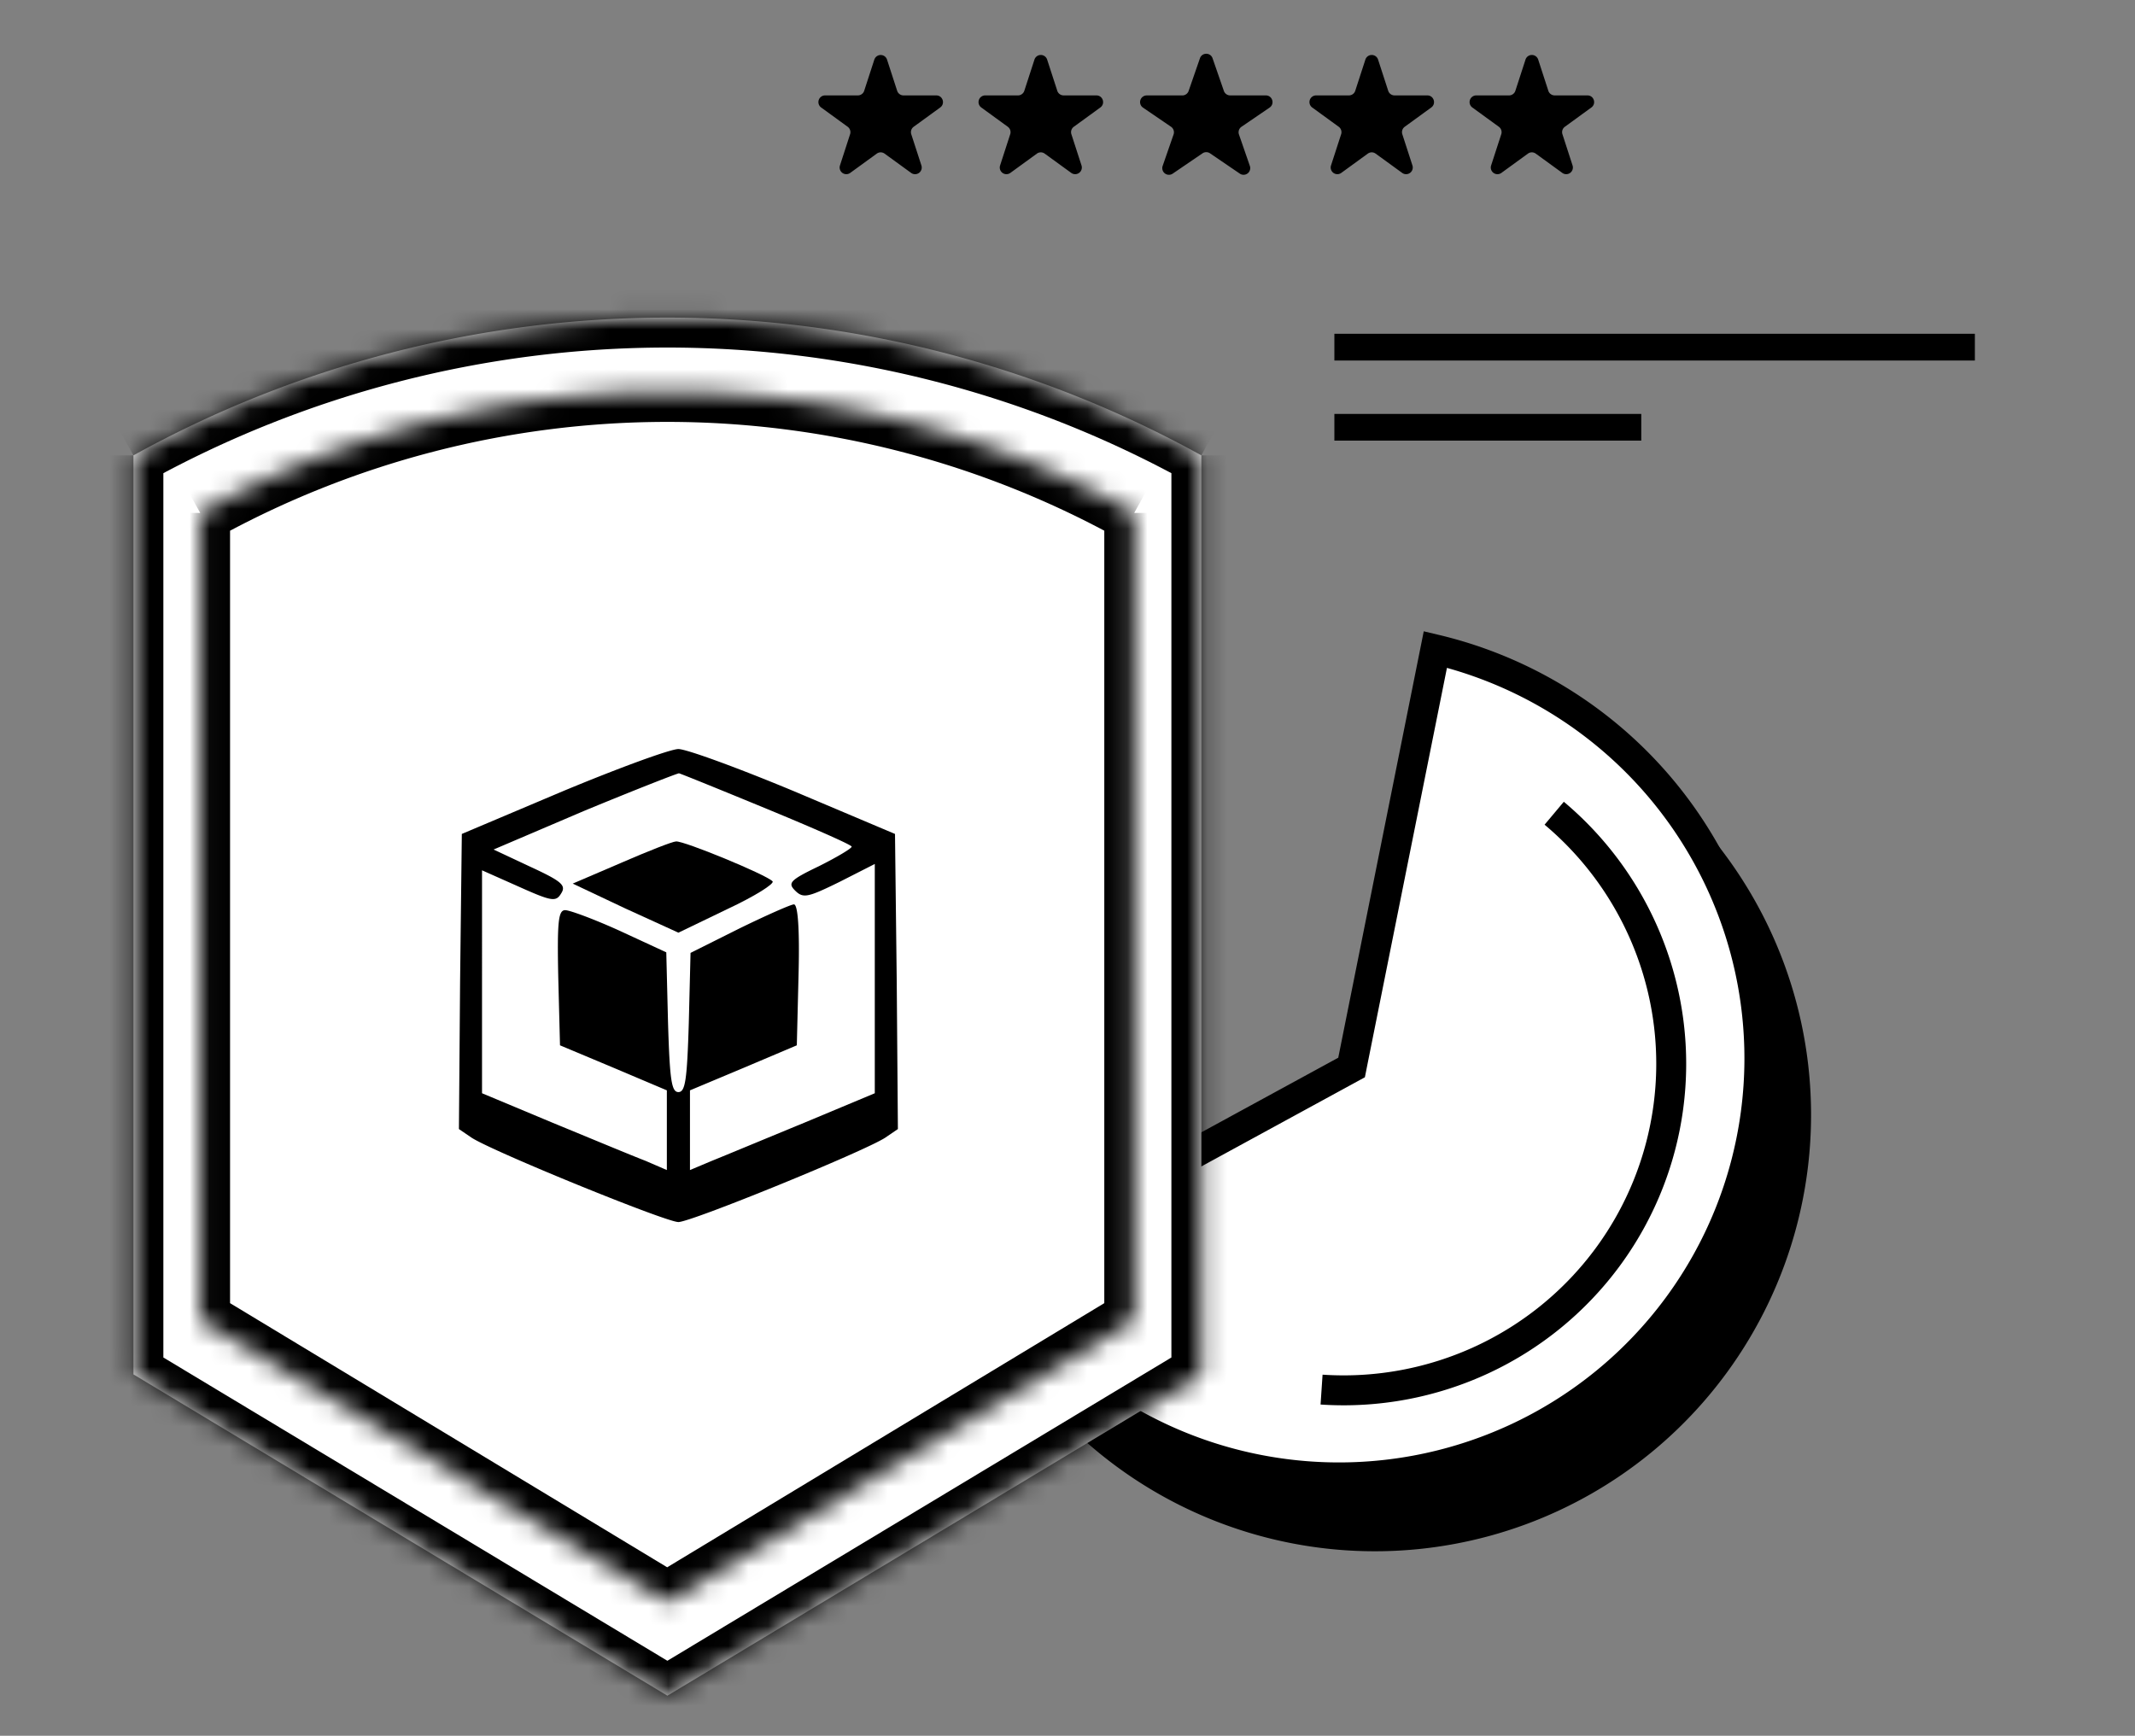 <svg width="107" height="87" fill="none" xmlns="http://www.w3.org/2000/svg"><rect width="100%" height="100%" fill="#808080" stroke="none"/><path d="M49.733 66.383a21.849 21.849 0 0036.784 2.452 21.882 21.882 0 00-3.535-29.691 21.85 21.85 0 00-9.777-4.712l-4.3 21.446-19.172 10.505z" fill="#000"/><path d="M48.94 63.754a21.12 21.12 0 006.787 6.982 21.182 21.182 0 009.958 3.267 21.14 21.14 0 0010.299-1.906 21.041 21.041 0 008.101-6.609 20.964 20.964 0 002.66-20.052 21.086 21.086 0 00-6.096-8.504 21.171 21.171 0 00-8.712-4.38l-4.132 20.61-.068.343-.308.168-18.489 10.08z" fill="#fff" stroke="#000" stroke-width="1.5"/><path d="M66.233 69.65a16.476 16.476 0 008.023-1.486 16.395 16.395 0 006.313-5.15 16.337 16.337 0 002.073-15.627 16.43 16.43 0 00-4.75-6.626" stroke="#000" stroke-width="1.5"/><mask id="a" fill="#fff"><path d="M6.688 22.824a55.307 55.307 0 0153.52 0v46.064l-26.76 16.104-26.76-16.104V22.824z"/></mask><path d="M6.688 22.824a55.307 55.307 0 0153.52 0v46.064l-26.76 16.104-26.76-16.104V22.824z" fill="#fff"/><path d="M60.207 68.888l.773 1.285.727-.437v-.848h-1.5zm-53.52 0h-1.5v.848l.727.438.774-1.286zm26.76 16.104l-.773 1.285.773.466.774-.466-.774-1.285zm25.26-62.168v46.064h3V22.824h-3zM8.187 68.888V22.824h-3v46.064h3zm51.247-1.285l-26.76 16.104 1.547 2.57 26.76-16.103-1.547-2.57zM34.22 83.707L7.46 67.603l-1.547 2.57 26.76 16.104 1.547-2.57zM7.413 24.137a53.807 53.807 0 0152.068 0l1.452-2.626a56.806 56.806 0 00-54.971 0l1.451 2.626z" fill="#000" mask="url(#a)"/><mask id="b" fill="#fff"><path d="M10.031 25.708a48.225 48.225 0 0146.813 0v40.456L33.437 80.308 10.032 66.164V25.708z"/></mask><path d="M10.031 25.708a48.225 48.225 0 0146.813 0v40.456L33.437 80.308 10.032 66.164V25.708z" fill="#fff"/><path d="M56.844 66.164l.776 1.284.724-.438v-.846h-1.5zm-46.813 0h-1.5v.846l.724.438.776-1.284zm23.407 14.144l-.776 1.283.776.47.775-.47-.776-1.283zm21.906-54.6v40.456h3V25.708h-3zM11.53 66.164V25.708h-3v40.456h3zm44.537-1.284L32.662 79.025l1.551 2.567L57.62 67.448l-1.552-2.567zM34.213 79.025L10.807 64.88l-1.552 2.568 23.407 14.144 1.551-2.568zM10.76 27.019a46.725 46.725 0 0145.357 0l1.456-2.623a49.725 49.725 0 00-48.269 0l1.456 2.623z" fill="#000" mask="url(#b)"/><path d="M43.82 2.987a.334.334 0 01.635 0l.508 1.564a.334.334 0 00.318.231h1.643c.324 0 .459.415.197.605l-1.33.967a.335.335 0 00-.121.374l.508 1.564a.334.334 0 01-.515.374l-1.33-.966a.334.334 0 00-.392 0l-1.33.966a.334.334 0 01-.514-.374l.507-1.564a.335.335 0 00-.121-.374l-1.33-.967a.335.335 0 01.197-.605h1.643a.334.334 0 00.318-.231l.508-1.564zm8.024 0a.334.334 0 01.636 0l.508 1.564a.334.334 0 00.318.231h1.643c.324 0 .459.415.197.605l-1.33.967a.335.335 0 00-.121.374l.507 1.564a.334.334 0 01-.514.374l-1.33-.966a.334.334 0 00-.392 0l-1.33.966a.334.334 0 01-.514-.374l.507-1.564a.335.335 0 00-.121-.374l-1.33-.967a.335.335 0 01.197-.605h1.643a.334.334 0 00.318-.231l.508-1.564zm8.294-.067c.104-.3.528-.3.632 0l.567 1.637a.334.334 0 00.316.225h1.787c.33 0 .46.426.188.611l-1.407.96a.335.335 0 00-.128.386l.546 1.577a.334.334 0 01-.504.386l-1.492-1.017a.334.334 0 00-.377 0l-1.492 1.017a.334.334 0 01-.505-.386l.547-1.577a.335.335 0 00-.128-.386l-1.407-.96a.335.335 0 01.188-.61h1.786c.143 0 .27-.091.316-.226l.567-1.637zm8.291.067a.334.334 0 01.636 0l.508 1.564a.334.334 0 00.318.231h1.643c.324 0 .459.415.197.605l-1.33.967a.335.335 0 00-.121.374l.507 1.564a.334.334 0 01-.514.374l-1.33-.966a.334.334 0 00-.393 0l-1.329.966a.334.334 0 01-.514-.374l.507-1.564a.335.335 0 00-.121-.374l-1.33-.967a.335.335 0 01.197-.605h1.643a.334.334 0 00.318-.231l.508-1.564zm8.025 0a.334.334 0 01.636 0l.508 1.564a.335.335 0 00.318.231h1.643c.324 0 .458.415.196.605l-1.329.967a.335.335 0 00-.121.374l.507 1.564a.334.334 0 01-.514.374l-1.33-.966a.334.334 0 00-.393 0l-1.329.966a.334.334 0 01-.515-.374l.508-1.564a.335.335 0 00-.121-.374l-1.33-.967a.335.335 0 01.197-.605h1.643a.334.334 0 00.318-.231l.508-1.564zM66.875 16.73h32.1v1.339h-32.1V16.73zm0 4.016h15.381v1.339H66.875v-1.339zM28.21 39.657l-5.065 2.142-.087 7.41L23 56.591l.637.434c1.07.695 9.726 4.227 10.363 4.227.637 0 9.292-3.532 10.363-4.227l.637-.434-.058-7.382-.087-7.41-5.066-2.142c-2.779-1.158-5.384-2.113-5.789-2.113-.405 0-3.01.955-5.79 2.113zm10.248.897c2.316.955 4.226 1.795 4.226 1.882 0 .087-.723.52-1.65.984-1.447.695-1.563.84-1.187 1.216.406.405.637.347 2.23-.434l1.765-.898v11.492l-3.532 1.477c-1.968.81-4.052 1.678-4.631 1.91l-1.1.463v-3.995l2.692-1.129 2.663-1.128.087-3.532c.058-2.258-.029-3.532-.232-3.532-.144 0-1.389.55-2.75 1.216l-2.431 1.216-.087 3.503c-.087 2.865-.174 3.473-.521 3.473-.347 0-.434-.608-.521-3.502l-.087-3.503-2.316-1.071c-1.273-.579-2.518-1.042-2.75-1.042-.347 0-.405.579-.347 3.387l.087 3.387 2.692 1.129 2.663 1.128v3.995l-1.071-.463c-.608-.231-2.692-1.1-4.66-1.91l-3.532-1.477V43.622l1.824.811c1.678.753 1.881.782 2.142.347.26-.405.029-.608-1.534-1.331l-1.853-.869 4.545-1.94c2.518-1.041 4.66-1.88 4.747-1.88.116.028 2.113.839 4.429 1.794z" fill="#000"/><path d="M31.134 43.246l-2.431 1.042 2.634 1.245L34 46.748l2.46-1.186c1.361-.637 2.374-1.274 2.258-1.39-.347-.347-4.429-2.026-4.834-1.997-.173 0-1.418.492-2.75 1.07z" fill="#000"/></svg>